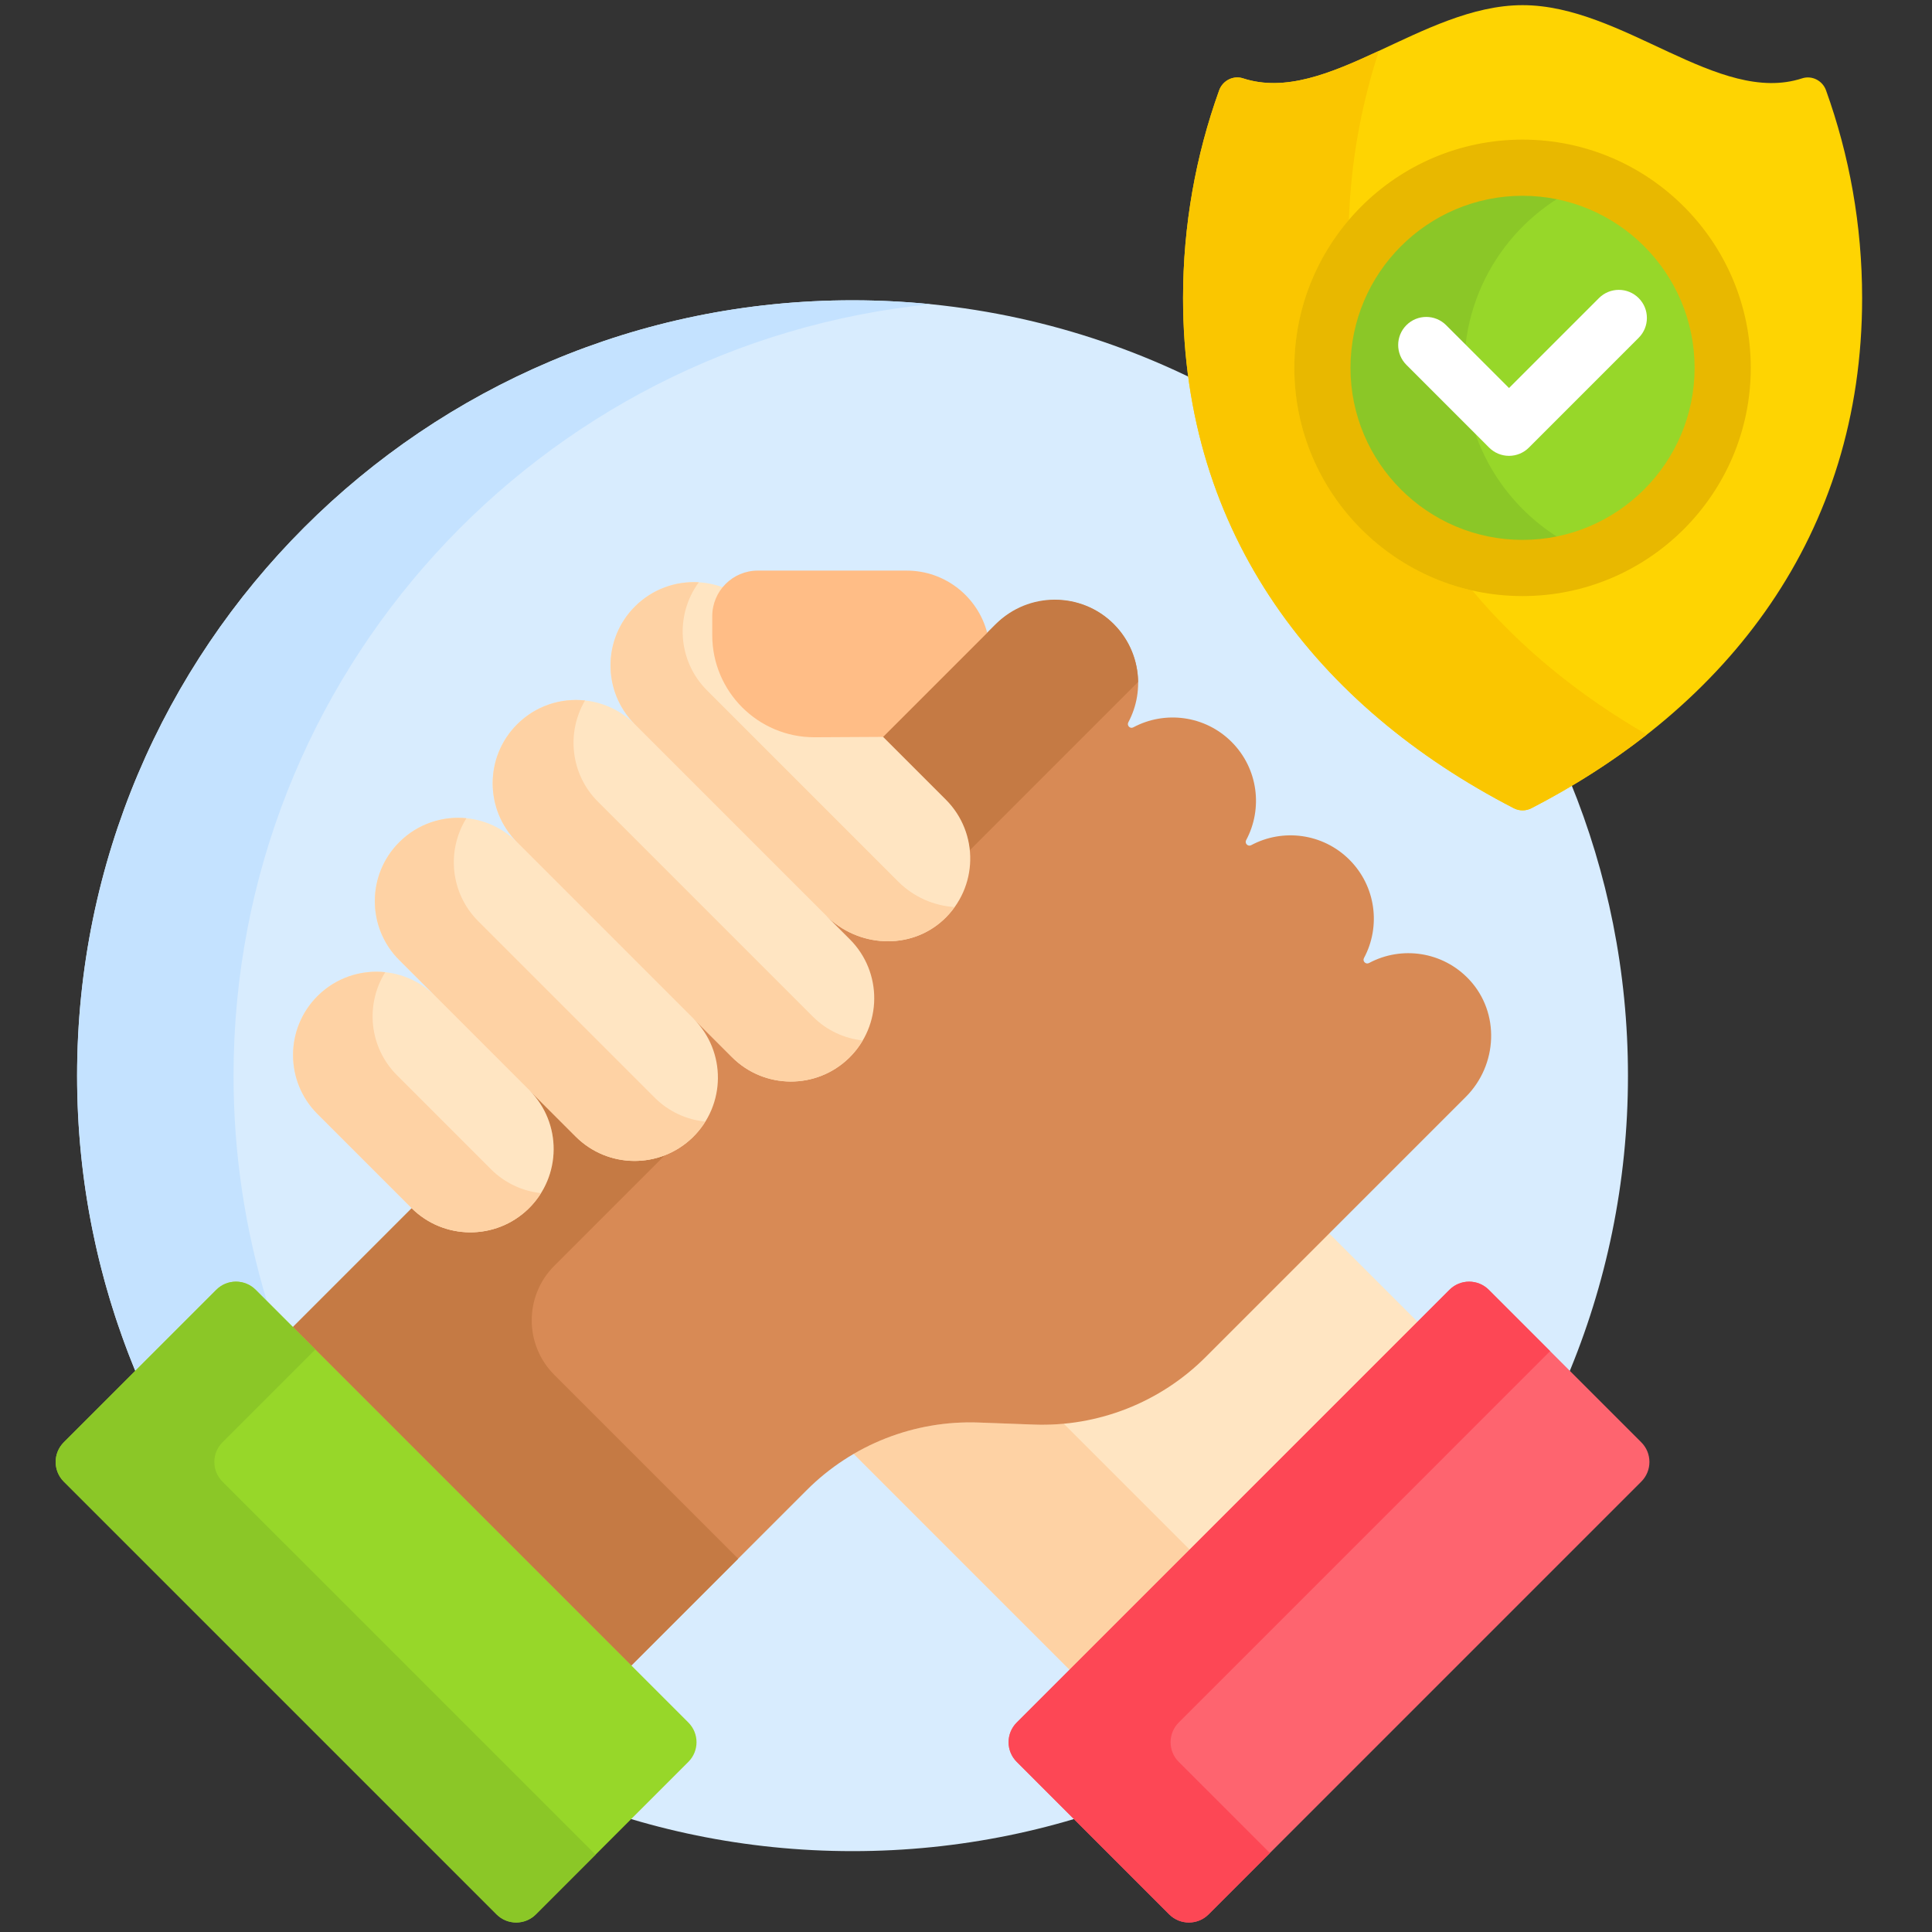 <?xml version="1.0" encoding="UTF-8"?> <svg xmlns="http://www.w3.org/2000/svg" width="109" height="109" viewBox="0 0 109 109" fill="none"><rect x="0" y="0" width="109" height="109" fill="#333333" stroke="none"/><g clip-path="url(#clip0_177_12398)"><path d="M86.3 45.411C86.178 45.474 86.04 45.508 85.901 45.508C85.762 45.508 85.623 45.474 85.5 45.411C75.052 40.015 68.705 31.581 67.269 21.357C61.48 18.531 54.975 16.942 48.099 16.942C23.938 16.942 4.352 36.529 4.352 60.69C4.352 84.851 23.938 104.438 48.099 104.438C72.26 104.438 91.847 84.851 91.847 60.69C91.847 54.83 90.692 49.24 88.601 44.132C87.858 44.575 87.092 45.002 86.3 45.411Z" fill="#D8ECFE"></path><path d="M12.199 72.769C12.812 72.156 13.805 72.156 14.418 72.769L15.056 73.406C13.835 69.382 13.176 65.113 13.176 60.69C13.176 38.019 30.421 19.376 52.51 17.163C51.058 17.018 49.585 16.942 48.095 16.942C23.934 16.942 4.348 36.529 4.348 60.69C4.348 66.585 5.516 72.205 7.63 77.337L12.199 72.769Z" fill="#C4E2FF"></path><path d="M67.871 76.415C65.45 78.837 62.23 80.171 58.806 80.171C58.648 80.171 58.489 80.168 58.331 80.162L55.225 80.047C55.061 80.041 54.898 80.038 54.735 80.038C52.33 80.038 50.024 80.676 48.008 81.87L60.492 94.353L80.124 74.722L74.844 69.442L67.871 76.415Z" fill="#FFE5C2"></path><path d="M58.323 80.373L55.216 80.258C52.722 80.166 50.28 80.792 48.164 82.027L60.341 94.204L67.118 87.427L60.012 80.321C59.453 80.374 58.89 80.394 58.323 80.373Z" fill="#FED2A4"></path><path d="M65.965 108.005L57.362 99.401C56.749 98.788 56.749 97.795 57.362 97.182L81.776 72.768C82.388 72.155 83.382 72.155 83.995 72.768L92.598 81.372C93.211 81.984 93.211 82.978 92.598 83.591L68.185 108.005C67.572 108.617 66.578 108.617 65.965 108.005Z" fill="#FE646F"></path><path d="M66.502 99.401C65.889 98.789 65.889 97.795 66.502 97.182L87.455 76.228L83.995 72.768C83.382 72.155 82.389 72.155 81.776 72.768L57.362 97.182C56.749 97.795 56.749 98.789 57.362 99.401L65.965 108.005C66.578 108.618 67.572 108.618 68.185 108.005L71.645 104.545L66.502 99.401Z" fill="#FD4755"></path><path d="M82.893 55.27C81.395 53.669 79.064 53.355 77.24 54.331C77.058 54.429 76.855 54.233 76.953 54.051C77.908 52.272 77.634 50.007 76.133 48.506C74.632 47.005 72.368 46.731 70.588 47.684C70.408 47.781 70.209 47.581 70.305 47.401C71.259 45.622 70.985 43.358 69.484 41.857C67.983 40.356 65.718 40.082 63.938 41.036C63.756 41.134 63.561 40.932 63.659 40.749C64.635 38.923 64.32 36.587 62.712 35.089C60.847 33.352 57.91 33.486 56.107 35.288L55.695 35.7L55.34 35.756L49.634 41.463L49.672 41.723L53.127 45.177C54.024 46.074 54.56 47.292 54.526 48.561C54.492 49.788 53.974 50.921 53.066 51.753C52.262 52.488 51.207 52.893 50.094 52.893C50.094 52.893 50.094 52.893 50.094 52.893C48.855 52.893 47.639 52.388 46.759 51.508L46.46 51.807L47.721 53.068C48.561 53.908 49.085 55.032 49.11 56.219C49.141 57.705 48.46 59.082 47.231 59.974C46.655 60.392 45.978 60.663 45.273 60.762C43.836 60.963 42.446 60.493 41.446 59.493L39.276 57.322L38.977 57.621C40.035 58.679 40.498 60.167 40.206 61.69C40.105 62.219 39.903 62.727 39.612 63.18C38.674 64.641 37.075 65.415 35.396 65.268C34.32 65.173 33.322 64.665 32.558 63.901L30.026 61.37L29.727 61.669C30.657 62.61 31.122 63.885 31.007 65.223C30.935 66.055 30.63 66.859 30.124 67.524C29.251 68.67 27.938 69.314 26.534 69.314C25.344 69.314 24.224 68.853 23.378 68.017L16.375 75.02L35.469 94.115L45.518 84.066C48.08 81.503 51.594 80.124 55.215 80.257L58.322 80.372C61.943 80.506 65.457 79.126 68.019 76.564L82.694 61.889C84.501 60.083 84.638 57.136 82.893 55.27Z" fill="#D88A55"></path><path d="M53.36 45.114C54.16 45.914 54.608 46.93 54.711 47.974L64.208 38.477C64.194 37.293 63.737 36.113 62.834 35.209C60.998 33.373 58.021 33.373 56.185 35.209L49.82 41.574L53.36 45.114Z" fill="#C57A44"></path><path d="M31.274 71.412L37.509 65.177C35.822 65.834 33.835 65.479 32.477 64.12L29.876 61.52L29.875 61.521C31.712 63.378 31.684 66.38 29.805 68.201C27.967 69.982 25.045 69.964 23.228 68.167L16.523 74.872L35.617 93.966L41.645 87.939L31.274 77.568C29.574 75.868 29.574 73.112 31.274 71.412Z" fill="#C57A44"></path><path d="M53.362 45.114L42.467 34.219C40.631 32.383 37.654 32.383 35.819 34.219C33.983 36.055 33.983 39.031 35.819 40.867C33.983 39.031 31.006 39.031 29.17 40.867C27.334 42.703 27.334 45.68 29.17 47.516C27.334 45.679 24.358 45.679 22.522 47.516C20.686 49.352 20.686 52.328 22.522 54.164L24.557 56.199C22.721 54.363 19.744 54.363 17.908 56.199C16.072 58.035 16.072 61.011 17.908 62.847L23.21 68.149C25.026 69.965 27.962 69.988 29.806 68.201C31.692 66.374 31.715 63.357 29.859 61.501L32.478 64.12C34.294 65.936 37.23 65.959 39.074 64.172C40.959 62.345 40.983 59.328 39.127 57.472L41.297 59.642C43.113 61.458 46.049 61.481 47.893 59.694C49.779 57.867 49.802 54.85 47.946 52.994L46.61 51.658C48.406 53.454 51.336 53.624 53.209 51.909C55.197 50.089 55.248 47 53.362 45.114Z" fill="#FFE5C2"></path><path d="M51.15 32.192H42.756C41.335 32.192 40.184 33.344 40.184 34.765V35.832C40.184 39.015 42.764 41.595 45.946 41.595L49.823 41.574L55.696 35.701C55.169 33.685 53.337 32.192 51.15 32.192Z" fill="#FFBD86"></path><path d="M50.68 49.742L39.889 38.951C38.226 37.288 38.075 34.691 39.425 32.852C38.131 32.776 36.811 33.23 35.822 34.218C33.986 36.054 33.986 39.031 35.822 40.867L46.613 51.658C48.409 53.454 51.339 53.624 53.212 51.909C53.459 51.683 53.672 51.437 53.858 51.176C52.698 51.102 51.555 50.616 50.68 49.742Z" fill="#FED2A4"></path><path d="M45.858 57.353L33.731 45.227C32.184 43.679 31.946 41.322 33.008 39.52C31.641 39.371 30.222 39.819 29.174 40.867C27.338 42.703 27.338 45.679 29.174 47.515L41.3 59.642C43.116 61.457 46.053 61.48 47.896 59.693C48.207 59.392 48.462 59.056 48.672 58.701C47.643 58.59 46.645 58.141 45.858 57.353Z" fill="#FED2A4"></path><path d="M36.934 61.925L26.978 51.969C25.402 50.392 25.183 47.977 26.314 46.163C24.961 46.029 23.562 46.48 22.525 47.516C20.689 49.352 20.689 52.329 22.525 54.164L32.481 64.121C34.297 65.936 37.233 65.959 39.078 64.172C39.359 63.899 39.594 63.597 39.793 63.278C38.749 63.175 37.733 62.724 36.934 61.925Z" fill="#FED2A4"></path><path d="M27.698 65.965L22.396 60.662C20.818 59.084 20.6 56.665 21.735 54.851C20.371 54.706 18.957 55.154 17.912 56.199C16.076 58.035 16.076 61.012 17.912 62.848L23.214 68.15C25.03 69.965 27.966 69.988 29.81 68.201C30.09 67.93 30.324 67.63 30.522 67.314C29.49 67.204 28.488 66.754 27.698 65.965Z" fill="#FED2A4"></path><path d="M38.837 99.401L30.233 108.005C29.62 108.618 28.627 108.618 28.014 108.005L3.6 83.591C2.987 82.978 2.987 81.984 3.6 81.372L12.204 72.768C12.816 72.155 13.81 72.155 14.423 72.768L38.837 97.182C39.45 97.795 39.45 98.789 38.837 99.401Z" fill="#97D729"></path><path d="M12.552 83.591C11.939 82.978 11.939 81.984 12.552 81.372L17.789 76.135L14.423 72.768C13.81 72.155 12.816 72.155 12.204 72.768L3.6 81.372C2.987 81.984 2.987 82.978 3.6 83.591L28.014 108.005C28.627 108.617 29.62 108.617 30.233 108.005L33.599 104.638L12.552 83.591Z" fill="#8BC727"></path><path d="M85.902 0.291C80.221 0.291 74.862 5.962 70.131 4.42C69.578 4.239 68.98 4.548 68.783 5.096C67.466 8.757 66.746 12.702 66.746 16.816C66.746 30.186 74.317 39.872 85.405 45.598C85.716 45.758 86.088 45.758 86.399 45.598C97.487 39.872 105.058 30.186 105.058 16.816C105.058 12.702 104.338 8.757 103.021 5.096C102.825 4.548 102.226 4.239 101.673 4.42C96.942 5.962 91.582 0.291 85.902 0.291V0.291Z" fill="#FED402"></path><path d="M83.062 33.311C77.325 32.014 73.026 26.879 73.026 20.755C73.026 17.577 74.185 14.667 76.1 12.419C76.218 9.096 76.805 5.893 77.796 2.872C75.105 4.124 72.537 5.205 70.131 4.421C69.578 4.24 68.98 4.549 68.783 5.097C67.466 8.758 66.746 12.703 66.746 16.817C66.746 30.188 74.317 39.873 85.405 45.599C85.716 45.76 86.088 45.76 86.399 45.599C88.74 44.39 90.922 43.003 92.911 41.443C89.085 39.234 85.742 36.519 83.062 33.311Z" fill="#FAC600"></path><path d="M85.901 32.045C92.137 32.045 97.192 26.989 97.192 20.753C97.192 14.517 92.137 9.462 85.901 9.462C79.665 9.462 74.609 14.517 74.609 20.753C74.609 26.989 79.665 32.045 85.901 32.045Z" fill="#97D729"></path><path d="M82.61 20.753C82.61 15.926 85.64 11.809 89.901 10.194C88.657 9.722 87.31 9.462 85.901 9.462C79.665 9.462 74.609 14.517 74.609 20.753C74.609 26.989 79.665 32.045 85.901 32.045C87.31 32.045 88.657 31.784 89.901 31.313C85.64 29.698 82.61 25.58 82.61 20.753Z" fill="#8BC727"></path><path d="M85.899 33.629C78.799 33.629 73.023 27.853 73.023 20.753C73.023 13.653 78.799 7.877 85.899 7.877C92.999 7.877 98.775 13.653 98.775 20.753C98.775 27.853 92.999 33.629 85.899 33.629ZM85.899 11.046C80.547 11.046 76.192 15.401 76.192 20.753C76.192 26.105 80.547 30.46 85.899 30.46C91.251 30.46 95.606 26.105 95.606 20.753C95.606 15.401 91.251 11.046 85.899 11.046Z" fill="#E8B800"></path><path d="M85.136 25.718C84.716 25.718 84.313 25.551 84.015 25.254L79.347 20.585C78.728 19.966 78.728 18.963 79.347 18.345C79.966 17.726 80.969 17.726 81.588 18.345L85.136 21.892L90.21 16.818C90.829 16.199 91.833 16.199 92.451 16.818C93.07 17.436 93.07 18.44 92.451 19.058L86.256 25.254C85.959 25.551 85.556 25.718 85.136 25.718Z" fill="white"></path></g><defs><clipPath id="clip0_177_12398"><rect width="108.172" height="108.172" fill="white" transform="translate(0.012 0.293)"></rect></clipPath></defs></svg> 